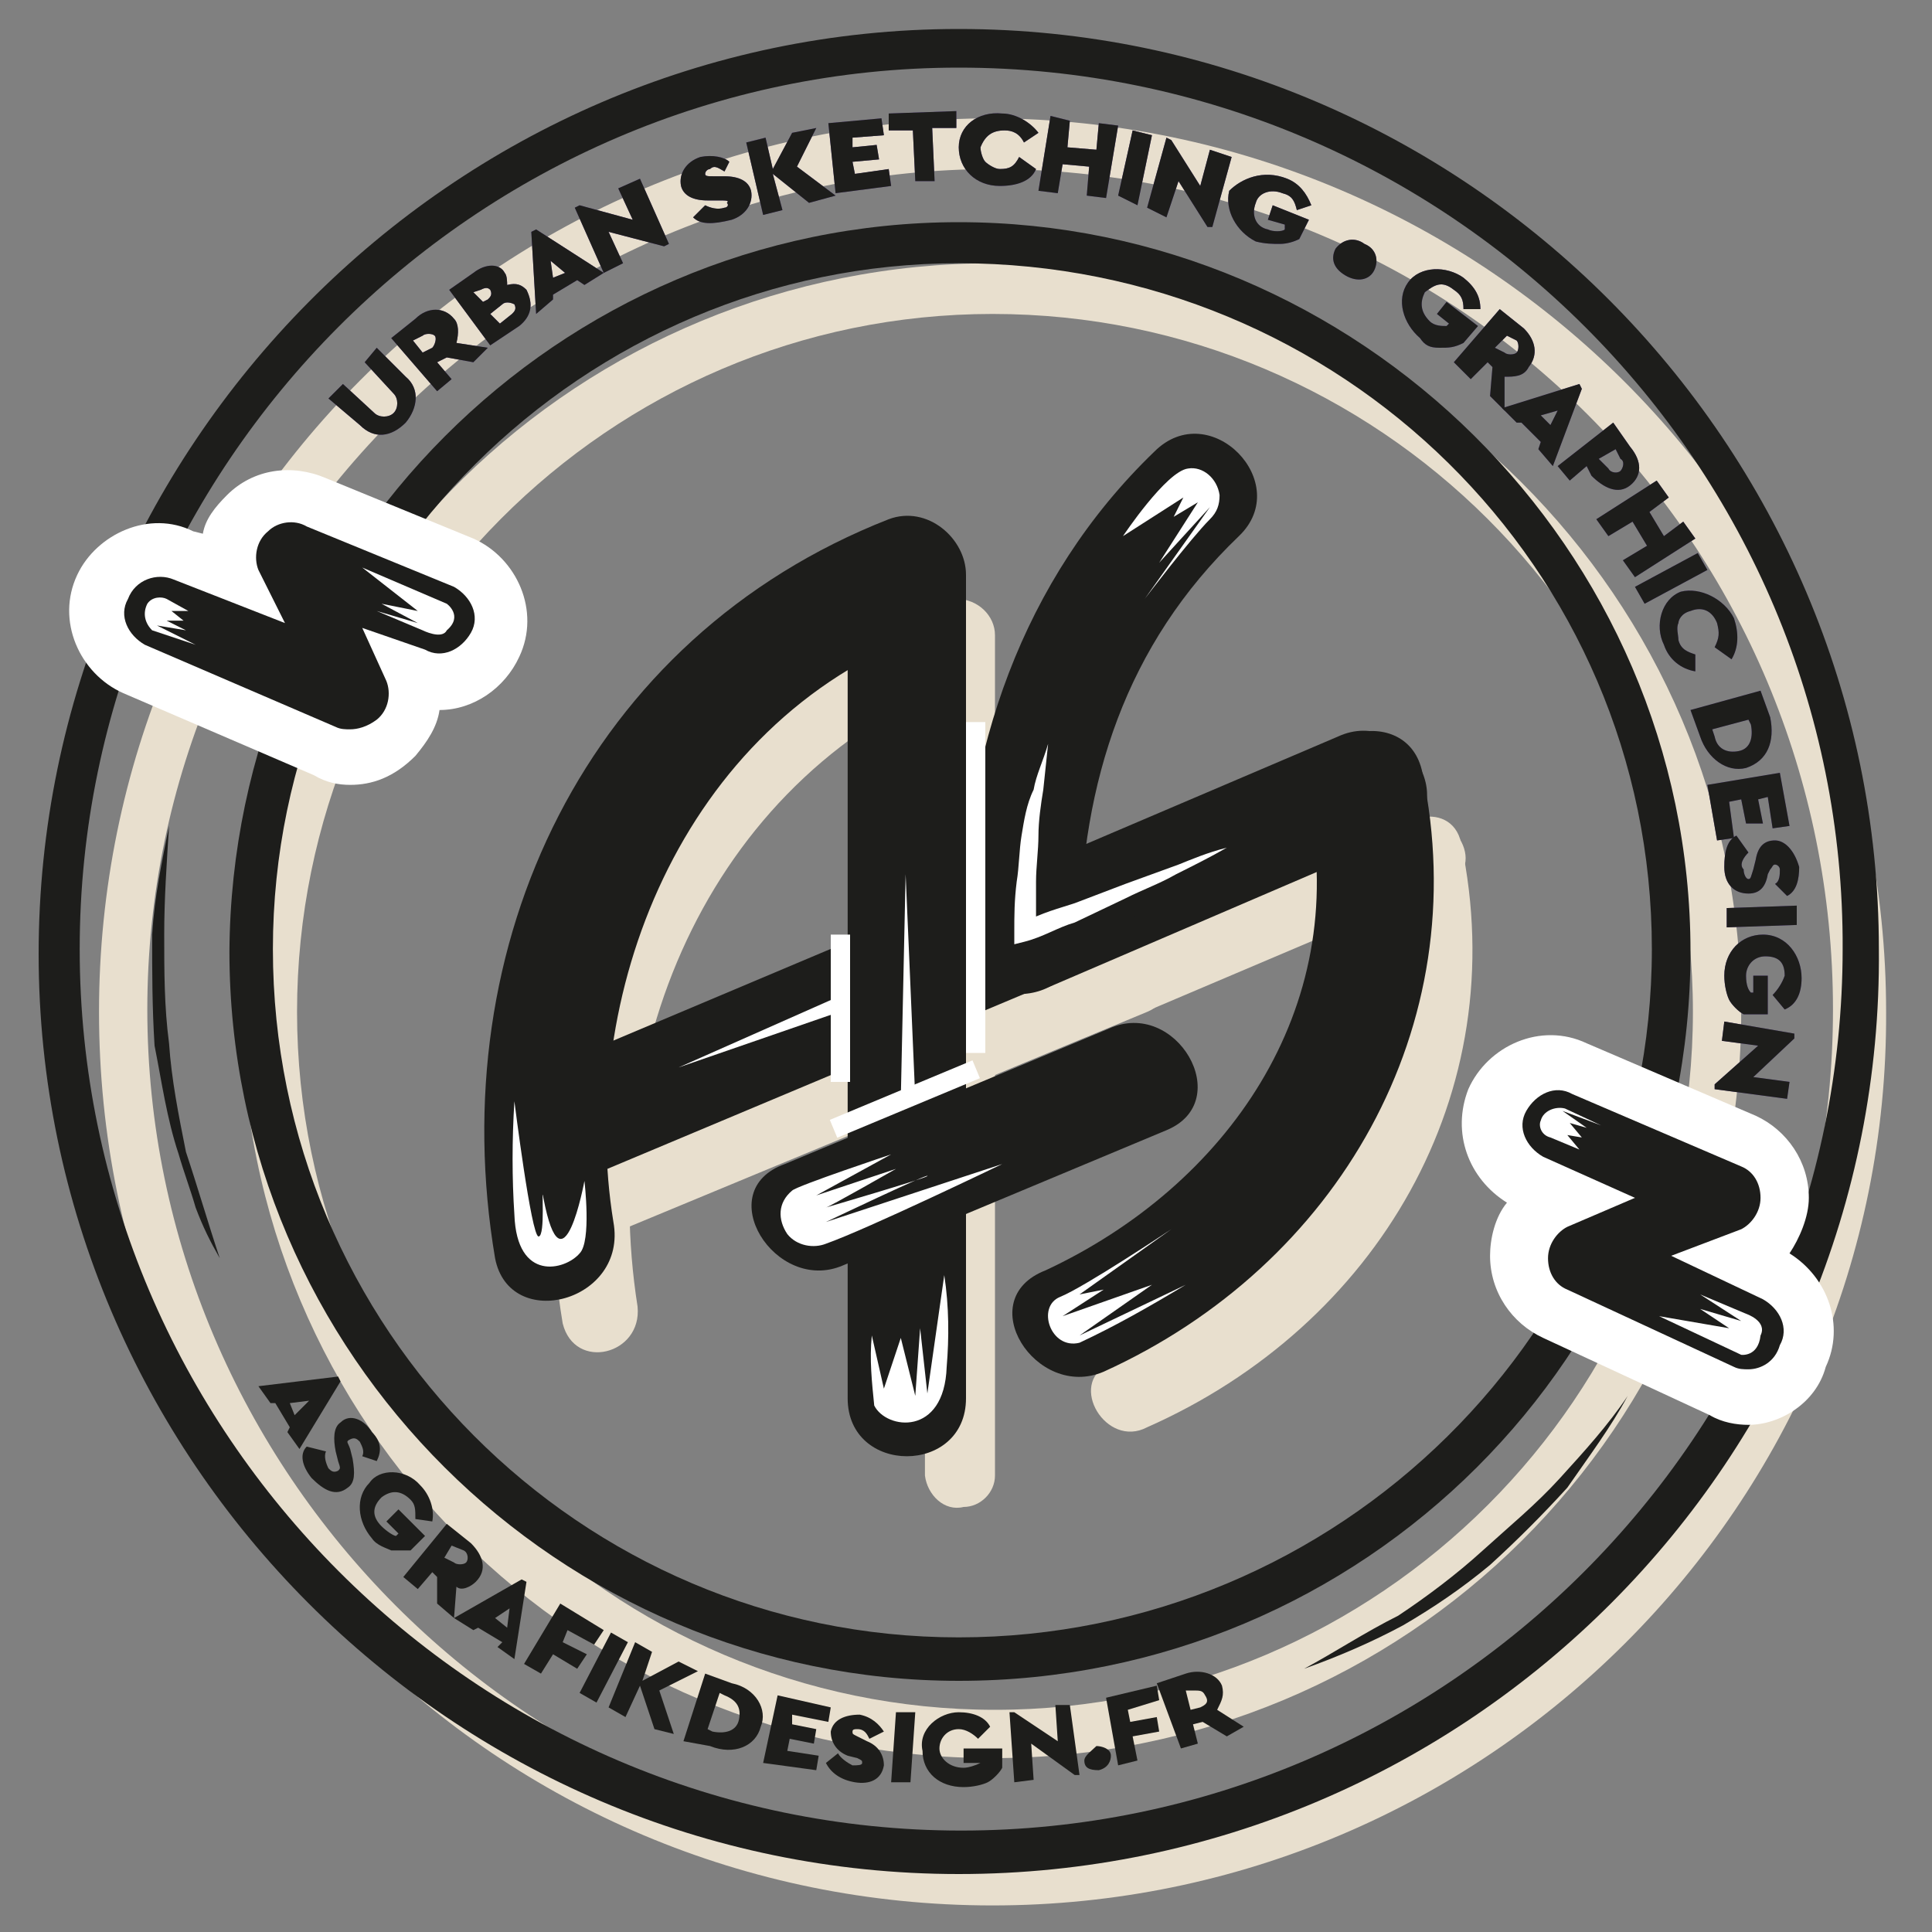 <?xml version="1.0" encoding="utf-8"?>
<!-- Generator: Adobe Illustrator 23.0.1, SVG Export Plug-In . SVG Version: 6.00 Build 0)  -->
<svg version="1.1" id="Calque_1" xmlns="http://www.w3.org/2000/svg" xmlns:xlink="http://www.w3.org/1999/xlink" x="0px" y="0px"
	 viewBox="0 0 80 80" width="80" height="80" style="enable-background:new 0 0 80 80;" xml:space="preserve">
<rect x="0" y="0" width="80" height="80" fill="#808080" stroke="none"/>
<style type="text/css">
	.st0{fill:#E8DFCE;}
	.st1{enable-background:new    ;}
	.st2{fill:#1D1D1B;}
	.st3{fill:#1E1E1C;}
	.st4{fill:#FFFFFF;}
	.st5{fill:#FBFAE2;}
	.st6{fill:#684E9B;}
	.st7{fill:none;}
</style>
<g>
	<g>
		<g>
			<path class="st0" d="M41.1,72.8C23.9,72.8,10,59,10,41.7s14.1-30.8,31.1-30.8s31,13.8,31,31S58.2,72.8,41.1,72.8z M41.1,13
				c-15.9,0-28.8,13-28.8,28.9s13,28.9,28.9,28.9s28.9-13,28.9-28.9S57.1,13,41.1,13z"/>
		</g>
	</g>
	<g>
		<g>
			<path class="st0" d="M41.1,78.9c-20.5,0-37-16.5-37-37c0-20.4,16.5-37,37-37c20.4,0.1,37,16.6,37,37
				C78.2,62.3,61.5,78.9,41.1,78.9z M41.1,7c-19.2,0-35,15.7-35,34.8s15.7,35,35,35s34.8-15.7,34.8-35S60.4,7,41.1,7z"/>
		</g>
	</g>
	<g>
		<g>
			<path class="st0" d="M47.5,59.1c9.5-4.2,15.2-13.8,13-24.2c-0.4-1.9-3.3-1.1-2.9,0.8c1.9,9.1-3.5,17.1-11.7,20.8
				C44.2,57.3,45.8,60,47.5,59.1L47.5,59.1z"/>
		</g>
	</g>
	<g>
		<g>
			<path class="st0" d="M25.8,50.9l21.7-9c1.7-0.7,1-3.6-0.8-2.9l-21.7,9C23.2,48.8,24.1,51.7,25.8,50.9L25.8,50.9z"/>
		</g>
	</g>
	<g>
		<g>
			<path class="st0" d="M26.4,54.1C24.7,43.3,29.5,32,40.2,27.9l-1.9-1.5v34.7c0.1,0.8,0.8,1.5,1.6,1.3c0.7,0,1.3-0.6,1.3-1.3V26.3
				c0-0.8-0.7-1.5-1.6-1.5c-0.1,0-0.2,0-0.4,0c-12.1,4.7-18,17.4-15.9,30C23.8,56.8,26.6,56.1,26.4,54.1L26.4,54.1z"/>
		</g>
	</g>
	<g>
		<g>
			<path class="st0" d="M45.3,42.8l14.6-6.2c1.8-0.7,0.2-3.4-1.6-2.5l-14.4,6.2C42,41,43.6,43.7,45.3,42.8z"/>
		</g>
	</g>
	<g class="st1">
		<path class="st2" d="M12,59.1l-0.6-1h-0.2l-0.5-0.7L14,57l0.1,0.2l-1.7,2.8l-0.5-0.7L12,59.1z M12.8,58L12,58.1l0.2,0.5L12.8,58z"
			/>
	</g>
	<g class="st1">
		<path class="st2" d="M13.5,60.1c-0.1,0.2,0,0.5,0.1,0.7c0.1,0.1,0.2,0.2,0.4,0.1c0.1-0.1,0.1-0.1,0-0.4l-0.1-0.4
			c-0.1-0.5-0.1-1,0.2-1.2c0.4-0.4,1-0.1,1.3,0.4c0.4,0.4,0.4,0.8,0.2,1.2l-0.6-0.2c0.1-0.2,0-0.4-0.1-0.6c-0.1-0.1-0.2-0.2-0.4-0.1
			s-0.1,0.1,0,0.4l0.1,0.4c0.1,0.6,0.1,1-0.2,1.2c-0.5,0.4-1,0.1-1.5-0.4c-0.4-0.5-0.5-1-0.2-1.3L13.5,60.1z"/>
	</g>
	<g class="st1">
		<path class="st2" d="M17.4,61.5c0.4,0.4,0.6,1,0.5,1.5l-0.7-0.1c0-0.4,0-0.6-0.2-0.8c-0.4-0.4-0.8-0.4-1.2-0.1
			c-0.4,0.4-0.4,0.8,0,1.2c0.2,0.2,0.5,0.4,0.6,0.4l0.1-0.1l-0.5-0.5l0.5-0.5l1.1,1.1l-0.6,0.6c-0.2,0-0.6,0-0.8,0
			c-0.2-0.1-0.6-0.2-0.8-0.5c-0.6-0.7-0.7-1.7-0.1-2.3C15.7,60.8,16.8,60.8,17.4,61.5z"/>
	</g>
	<g class="st1">
		<path class="st2" d="M18.1,66.4v-1.1l-0.2-0.2l-0.6,0.7l-0.6-0.5l1.8-2.2l1,0.8c0.5,0.5,0.7,1.1,0.2,1.6c-0.2,0.2-0.6,0.4-0.8,0.2
			l-0.1,1.3L18.1,66.4z M18.4,64.5l0.4,0.2c0.1,0.1,0.4,0.1,0.5,0s0.1-0.4-0.1-0.5L18.7,64L18.4,64.5z"/>
	</g>
	<g class="st1">
		<path class="st2" d="M20.8,68l-1-0.6l-0.2,0.1L18.8,67l2.8-1.6l0.2,0.1l-0.5,3.2l-0.7-0.5L20.8,68z M21.1,66.6L20.5,67l0.5,0.4
			L21.1,66.6z"/>
	</g>
	<g class="st1">
		<path class="st2" d="M23.2,66.4l1.8,1.1l-0.4,0.6l-1.1-0.6L23.3,68l1,0.5l-0.4,0.6l-1-0.6l-0.5,0.8l-0.7-0.4L23.2,66.4z"/>
	</g>
	<g class="st1">
		<path class="st2" d="M25.3,67.6L26,68l-1.3,2.5l-0.7-0.4L25.3,67.6z"/>
	</g>
	<g class="st1">
		<path class="st2" d="M27.1,71.6l-0.6-1.8l-0.6,1.3l-0.7-0.4l1.1-2.7l0.7,0.4l-0.4,1.2l1.5-0.8l0.8,0.4L27.3,70l0.6,1.8L27.1,71.6z
			"/>
	</g>
	<g class="st1">
		<path class="st2" d="M29.2,69.3l1.1,0.4c1,0.2,1.5,1.1,1.2,1.8c-0.2,0.8-1.1,1.2-2.1,0.8l-1.1-0.2L29.2,69.3z M29.5,71.7
			c0.5,0.1,1,0,1.1-0.5c0.1-0.5-0.1-0.8-0.6-1l-0.2-0.1l-0.5,1.5L29.5,71.7z"/>
	</g>
	<g class="st1">
		<path class="st2" d="M32.2,70.2l2.2,0.5l-0.1,0.6L32.8,71v0.4l1,0.2l-0.1,0.6l-1-0.2l-0.1,0.5l1.3,0.2l-0.1,0.6L31.6,73L32.2,70.2
			z"/>
	</g>
	<g class="st1">
		<path class="st2" d="M34.7,72.6c0.1,0.2,0.4,0.4,0.6,0.5c0.2,0,0.4,0,0.4-0.1s0-0.1-0.2-0.2l-0.4-0.1c-0.5-0.2-0.7-0.6-0.7-1
			c0.1-0.5,0.6-0.7,1.2-0.7c0.5,0.1,0.8,0.4,1,0.7L36,72c-0.1-0.2-0.2-0.4-0.5-0.4c-0.1,0-0.2,0-0.2,0.1c0,0.1,0,0.1,0.2,0.2
			l0.4,0.2c0.5,0.2,0.7,0.6,0.7,1c-0.1,0.6-0.6,0.8-1.2,0.7c-0.6-0.1-1-0.4-1.2-0.8L34.7,72.6z"/>
	</g>
	<g class="st1">
		<path class="st2" d="M37.1,70.9h0.8l-0.2,2.9h-0.8L37.1,70.9z"/>
	</g>
	<g class="st1">
		<path class="st2" d="M39.7,70.9c0.6,0,1.1,0.2,1.3,0.6L40.5,72c-0.2-0.2-0.5-0.4-0.8-0.4c-0.5,0-0.8,0.4-0.8,0.8s0.4,0.8,1,0.8
			c0.2,0,0.5-0.1,0.7-0.2V73h-0.7v-0.6h1.6v0.8c-0.1,0.2-0.4,0.5-0.6,0.6c-0.2,0.1-0.6,0.2-1,0.2c-1,0-1.7-0.6-1.7-1.5
			C38,71.6,38.9,70.9,39.7,70.9z"/>
	</g>
	<g class="st1">
		<path class="st2" d="M44.3,70.6l0.4,2.9h-0.2l-1.8-1.3l0.1,1.5l-0.8,0.1l-0.2-2.9h0.2l1.8,1.2l-0.1-1.5
			C43.6,70.6,44.3,70.6,44.3,70.6z"/>
	</g>
	<g class="st1">
		<path class="st2" d="M45.4,72.3c0.2,0,0.6,0.1,0.6,0.4c0,0.2-0.1,0.5-0.5,0.6c-0.4,0-0.6-0.1-0.6-0.4
			C44.9,72.7,45.2,72.5,45.4,72.3z"/>
	</g>
	<g class="st1">
		<path class="st2" d="M45.8,70.3l2.1-0.5l0.1,0.6l-1.3,0.4l0.1,0.5l1.1-0.2l0.1,0.6l-1.1,0.2l0.2,1l-0.8,0.2L45.8,70.3z"/>
	</g>
	<g class="st1">
		<path class="st2" d="M50.8,71.9l-1-0.6l-0.4,0.1l0.2,0.8l-0.7,0.2l-1-2.7l1.2-0.4c0.6-0.2,1.3,0,1.5,0.5c0.1,0.4,0,0.6-0.2,1
			l1.1,0.7L50.8,71.9z M49.3,70.8l0.4-0.1c0.2-0.1,0.4-0.2,0.2-0.5c-0.1-0.2-0.2-0.2-0.5-0.2L49.1,70L49.3,70.8z"/>
	</g>
	<g>
		<g>
			<path class="st2" d="M43.6,40.8l14.2-6.1c2.9-1.2,0.4-5.5-2.4-4.2l-14.3,6.1C38.1,37.7,40.6,42.1,43.6,40.8z"/>
		</g>
	</g>
	<g>
		<g>
			<path class="st2" d="M39.7,69.6c-16.5,0-30.2-13.5-30.2-30.2C9.6,22.8,23.1,9.2,39.7,9.2C56.2,9.2,70,22.7,70,39.4
				C70,56.1,56.5,69.6,39.7,69.6z M39.7,10.9c-15.5,0-28.4,12.7-28.4,28.4s12.7,28.5,28.4,28.5s28.7-12.7,28.7-28.5
				S55.5,10.9,39.7,10.9z"/>
		</g>
	</g>
	<g>
		<g>
			<path class="st2" d="M39.7,77.6c-21,0-38.1-17.2-38.1-38.1S18.7,1.2,39.7,1.2s38.1,17.2,38.1,38.1C78,60.4,60.8,77.6,39.7,77.6z
				 M39.7,2.8c-20,0-36.4,16.5-36.4,36.5s16.4,36.5,36.5,36.5s36.5-16.4,36.5-36.5C76.4,19.3,60,2.8,39.7,2.8z"/>
		</g>
	</g>
	<g>
		<g>
			<path class="st2" d="M9.1,52.1c-0.4-0.7-0.7-1.3-1-2.1c-0.2-0.7-0.5-1.5-0.7-2.2c-0.5-1.5-0.7-3-1-4.5c-0.1-1.6-0.1-3-0.1-4.6
				c0.1-1.6,0.4-3,0.7-4.5c-0.1,1.6-0.2,3-0.2,4.5c0,1.5,0,3,0.2,4.5c0.1,1.5,0.4,3,0.7,4.5C8.2,49.2,8.6,50.6,9.1,52.1z"/>
		</g>
	</g>
	<g>
		<g>
			<path class="st3" d="M67.4,57.8c-0.7,1.3-1.6,2.5-2.5,3.8c-1,1.1-2.1,2.2-3.2,3.2c-1.2,1-2.4,1.8-3.6,2.5
				c-1.3,0.7-2.7,1.3-4.1,1.8c1.3-0.7,2.5-1.5,3.9-2.2c1.2-0.8,2.4-1.7,3.5-2.7s2.2-1.9,3.2-3C65.6,60.1,66.6,59,67.4,57.8z"/>
		</g>
	</g>
	<g>
		<g>
			<path class="st4" d="M14.5,32.5c-0.5,0-1-0.1-1.5-0.4l-7.9-3.4c-1.8-0.8-2.8-3-1.9-4.9C4,22.1,6.2,21.1,8,22l0.4,0.1
				c0.1-0.6,0.5-1.1,1-1.6c1.1-1.1,2.7-1.3,4.1-0.7l6.1,2.5c1.8,0.8,2.8,3,1.9,4.9c-0.6,1.3-1.9,2.2-3.3,2.2c-0.1,0.7-0.5,1.3-1,1.9
				C16.3,32.2,15.4,32.5,14.5,32.5z"/>
		</g>
	</g>
	<g>
		<g>
			<path class="st2" d="M14.5,30.2c-0.2,0-0.4,0-0.6-0.1L6,26.7c-0.7-0.4-1.1-1.2-0.7-1.9C5.6,24,6.5,23.7,7.2,24l4.6,1.8l-1.1-2.2
				c-0.2-0.5-0.1-1.2,0.4-1.6c0.4-0.4,1.1-0.5,1.6-0.2l6.1,2.5c0.7,0.4,1.1,1.2,0.7,1.9c-0.4,0.7-1.2,1.1-1.9,0.7L15,26l1,2.2
				c0.2,0.5,0.1,1.2-0.4,1.6C15.2,30.1,14.8,30.2,14.5,30.2z"/>
		</g>
	</g>
	<g>
		<g>
			<polyline class="st5" points="64.5,46.6 71.4,49.6 65.6,51.9 72.4,55.2 			"/>
		</g>
	</g>
	<g>
		<g>
			<path class="st4" d="M72.4,59c-0.5,0-1.1-0.1-1.6-0.4l-6.9-3.2c-1.3-0.6-2.2-1.9-2.2-3.4c0-0.7,0.2-1.6,0.7-2.2
				c-1.6-1-2.3-2.9-1.6-4.7c0.8-1.8,3-2.8,4.9-1.9l7,3c1.3,0.6,2.2,1.9,2.2,3.4c0,0.8-0.4,1.7-0.8,2.3c1.6,1,2.3,3,1.5,4.7
				C75.2,58.1,73.7,59,72.4,59z"/>
		</g>
	</g>
	<g>
		<g>
			<path class="st2" d="M72.4,56.7c-0.2,0-0.4,0-0.6-0.1l-6.9-3.2c-0.5-0.2-0.8-0.7-0.8-1.3c0-0.6,0.4-1.1,0.8-1.3l2.8-1.2l-3.8-1.7
				c-0.7-0.4-1.1-1.2-0.7-1.9c0.4-0.7,1.2-1.1,1.9-0.7l7,3c0.5,0.2,0.8,0.7,0.8,1.3s-0.4,1.1-0.8,1.3l-2.9,1.1l3.8,1.8
				c0.7,0.4,1.1,1.2,0.7,1.9C73.5,56.4,72.9,56.7,72.4,56.7z"/>
		</g>
	</g>
	<g>
		<g>
			<path class="st2" d="M44.7,38.7c0.1-6.3,1.9-12,6.6-16.5c2.3-2.2-1.2-5.8-3.5-3.5c-5.5,5.3-7.9,12.5-8,19.9
				C39.6,42,44.7,42,44.7,38.7L44.7,38.7z"/>
		</g>
	</g>
	<g>
		<g>
			<path class="st2" d="M45.7,56.8c9.7-4.4,15.4-14.3,13.2-24.8c-0.6-3-5.3-1.8-4.7,1.3c1.7,8.5-3.4,15.8-10.9,19.3
				C40.2,53.8,42.9,58,45.7,56.8z"/>
		</g>
	</g>
	<g>
		<g>
			<path class="st2" d="M24.2,48.8l21.2-8.9c2.9-1.2,1.6-6.1-1.3-4.7L23,44.1C20.1,45.3,21.3,50,24.2,48.8L24.2,48.8z"/>
		</g>
	</g>
	<g>
		<g>
			<polygon class="st4" points="36.2,41.4 28.1,44.2 36,40.7 			"/>
		</g>
	</g>
	<g>
		<g>
			<path class="st2" d="M25.4,50.6c-1.5-9.2,2.7-20.6,12.9-24.4l-3.2-2.3v34c0,3.2,4.9,3.2,4.9,0V23.8c0-1.5-1.6-2.9-3.2-2.3
				c-12.5,4.9-18.5,17.6-16.3,30.6C21.1,55.2,26,53.9,25.4,50.6z"/>
		</g>
	</g>
	<g>
		<g>
			<path class="st2" d="M34.9,52.4l13.4-5.6c2.9-1.2,0.4-5.5-2.4-4.2l-13.4,5.6C29.4,49.3,32.1,53.6,34.9,52.4z"/>
		</g>
	</g>
	<g>
		<g>

				<rect x="34.3" y="45.1" transform="matrix(0.923 -0.385 0.385 0.923 -14.661 17.95)" class="st4" width="6.4" height="0.8"/>
		</g>
	</g>
	<g>
		<g>
			<polygon class="st4" points="37.3,45.5 37.5,36.2 37.9,45.5 			"/>
		</g>
	</g>
	<g>
		<g>
			<path class="st4" d="M50.8,35.1c-0.7,0.4-1.3,0.7-2.1,1.1c-0.7,0.4-1.3,0.6-2.1,1l-2.1,1c-0.7,0.2-1.3,0.6-2.1,0.8L42,39.1v-0.5
				c0-0.7,0-1.3,0.1-2.1c0.1-0.6,0.1-1.3,0.2-1.9c0.1-0.6,0.2-1.3,0.5-1.9c0.1-0.6,0.4-1.2,0.6-1.9l-0.2,1.9
				C43.1,33.3,43,34,43,34.6s-0.1,1.3-0.1,1.9s0,1.3,0,1.9l-0.5-0.2c0.7-0.4,1.5-0.6,2.1-0.8l2.1-0.8l2.2-0.8
				C49.3,35.6,50,35.3,50.8,35.1z"/>
		</g>
	</g>
	<g>
		<g>
			<path class="st4" d="M22.5,49.6c-0.1-0.7,0.1,1.6-0.2,1.6s-1-5.6-1-5.6c-0.1,1.6-0.1,3.2,0,4.7c0.1,2.8,2.1,2.3,2.7,1.6
				c0.5-0.5,0.2-3,0.2-3S23.3,53.8,22.5,49.6z"/>
		</g>
	</g>
	<g>
		<g>
			<path class="st4" d="M36.9,47.8c0,0-3.9,1.3-4.1,1.5c-0.6,0.5-0.6,1.2-0.2,1.8c0.4,0.5,1.1,0.6,1.6,0.4c1.7-0.6,7.3-3.3,7.3-3.3
				l-7.3,2.4c0,0,4.4-2.1,4.2-1.9c-0.1,0.1-4.2,1.3-4.2,1.3c0.1,0,2.9-1.6,2.9-1.6l-3.3,1.1L36.9,47.8z"/>
		</g>
	</g>
	<g>
		<g>
			<path class="st4" d="M46.5,22.2c0,0,1.8-2.7,2.7-2.8c0.6-0.1,1.2,0.4,1.3,1.1c0,0.4-0.1,0.7-0.4,1c-0.8,0.8-2.7,3.3-2.7,3.3
				l2.7-3.8L48,23.3l1.6-2.5l-1,0.6l0.4-0.8L46.5,22.2z"/>
		</g>
	</g>
	<g>
		<g>
			<path class="st4" d="M48.5,50.9c0,0-3.6,2.4-4.6,2.8s-0.4,2.2,0.8,1.9c1.5-0.7,2.9-1.5,4.4-2.4l-4.4,2.1l3-2.1L44,54.5l1.7-1.1
				l-1,0.2L48.5,50.9z"/>
		</g>
	</g>
	<g>
		<g>
			<path class="st4" d="M36.1,55.3c-0.1,1,0,1.9,0.1,2.9c0.5,1,2.9,1.3,3-1.6c0.1-1.2,0.1-2.5-0.1-3.8l-0.7,4.9L38.1,55l-0.2,2.8
				l-0.6-2.4l-0.7,2.1L36.1,55.3z"/>
		</g>
	</g>
	<g>
		<g>
			<rect x="34.4" y="38.7" class="st4" width="0.8" height="6.1"/>
		</g>
	</g>
	<g>
		<g>
			<rect x="40" y="29.9" class="st4" width="0.8" height="13.7"/>
		</g>
	</g>
	<g class="st1">
		<path class="st6" d="M13.6,16.5l0.6-0.6l1.3,1.2c0.2,0.2,0.6,0.2,0.8,0s0.2-0.6,0-0.8L15.1,15l0.5-0.6l1.2,1.2
			c0.6,0.5,0.5,1.3,0,1.9c-0.6,0.6-1.3,0.7-1.9,0.1L13.6,16.5z"/>
	</g>
	<g class="st1">
		<path class="st6" d="M19.6,15l-1.1-0.2L18.1,15l0.6,0.7l-0.6,0.5l-1.9-2.2l1-0.8c0.5-0.5,1.2-0.5,1.6,0c0.2,0.2,0.2,0.6,0.1,1
			l1.3,0.2L19.6,15z M17.5,14.6l0.4-0.2c0.1-0.1,0.2-0.4,0.1-0.5c-0.1-0.1-0.4-0.1-0.5,0l-0.4,0.2L17.5,14.6z"/>
	</g>
	<g class="st1">
		<path class="st6" d="M21.5,13.5l-1.2,0.8L18.6,12l1-0.7c0.5-0.4,1.1-0.4,1.3,0c0.1,0.1,0.1,0.4,0.1,0.5c0.4-0.1,0.6,0,0.8,0.2
			C22.1,12.6,22,13.1,21.5,13.5z M19.6,12.1l0.4,0.4l0.2-0.1c0.1-0.1,0.2-0.2,0.1-0.4c-0.1-0.1-0.2-0.1-0.4,0L19.6,12.1z M20.8,12.6
			L20.3,13l0.4,0.4l0.5-0.4c0.1-0.1,0.2-0.2,0.1-0.4C21.1,12.5,20.9,12.5,20.8,12.6z"/>
	</g>
	<g class="st1">
		<path class="st6" d="M23.9,11.6l-1,0.6v0.2L22.2,13L22,9.6l0.2-0.1l2.8,1.8l-0.8,0.5L23.9,11.6z M22.8,10.8l0.1,0.7l0.5-0.2
			L22.8,10.8z"/>
	</g>
	<g class="st1">
		<path class="st6" d="M26.5,7.4l1.2,2.7l-0.2,0.1l-2.3-0.6l0.6,1.3L25,11.3l-1.2-2.7l0.2-0.1l2.2,0.6l-0.6-1.3L26.5,7.4z"/>
	</g>
	<g class="st1">
		<path class="st6" d="M29.2,8.5c0.2,0.1,0.5,0.2,0.8,0.1c0.1,0,0.2-0.1,0.1-0.2c0.1-0.1,0-0.1-0.4-0.1h-0.4c-0.6,0-1-0.2-1.1-0.6
			c-0.1-0.5,0.2-1,0.8-1.2c0.5-0.1,1,0,1.2,0.2L30,7.1C29.8,7,29.6,6.8,29.4,7c-0.1,0-0.2,0.1-0.2,0.2s0.1,0.1,0.4,0.1h0.4
			c0.6,0,1,0.2,1.1,0.6c0.1,0.5-0.2,1-0.8,1.2C29.5,9.3,29,9.3,28.7,9L29.2,8.5z"/>
	</g>
	<g class="st1">
		<path class="st6" d="M33.5,8.4l-1.5-1.2l0.4,1.5l-0.8,0.2l-0.7-3l0.8-0.2L32,7l0.8-1.5l1-0.2L33,6.9l1.6,1.2L33.5,8.4z"/>
	</g>
	<g class="st1">
		<path class="st6" d="M34.3,5.1l2.2-0.2l0.1,0.7l-1.3,0.1v0.4l1-0.1l0.1,0.6l-1.1,0.1l0.1,0.5L36.8,7l0.1,0.7L34.6,8L34.3,5.1z"/>
	</g>
	<g class="st1">
		<path class="st6" d="M37.8,5.4h-1V4.7l2.8-0.1v0.7h-1l0.1,2.2h-0.8L37.8,5.4z"/>
	</g>
	<g class="st1">
		<path class="st6" d="M41.5,4.7c0.6,0,1.2,0.4,1.5,0.8l-0.6,0.4c-0.2-0.4-0.5-0.5-0.8-0.5c-0.5,0-0.8,0.2-1,0.7
			c0,0.2,0.1,0.5,0.2,0.6S41.2,7,41.4,7c0.4,0,0.6-0.1,0.8-0.5L42.9,7c-0.2,0.5-0.8,0.7-1.5,0.7c-1,0-1.7-0.7-1.7-1.6
			S40.5,4.6,41.5,4.7z"/>
	</g>
	<g class="st1">
		<path class="st6" d="M43.5,4.8L44.3,5l-0.1,1.1l1.2,0.1l0.1-1.1l0.8,0.1l-0.5,3l-0.8-0.1l0.1-1.2L44,6.8L43.8,8L43,7.9L43.5,4.8z"
			/>
	</g>
	<g class="st1">
		<path class="st6" d="M46.9,5.4l0.8,0.2l-0.6,2.9l-0.8-0.4L46.9,5.4z"/>
	</g>
	<g class="st1">
		<path class="st6" d="M51,6.5l-0.8,2.9h-0.2l-1.2-1.9L48.3,9l-0.8-0.4l0.8-2.9l0.2,0.1l1.2,1.9l0.4-1.5L51,6.5z"/>
	</g>
	<g class="st1">
		<path class="st6" d="M53.3,7.4c0.5,0.2,0.8,0.6,1,1.1l-0.6,0.2c-0.1-0.4-0.2-0.6-0.6-0.7c-0.5-0.2-1,0-1.1,0.4
			c-0.2,0.5,0,1,0.5,1.1c0.2,0.1,0.6,0.1,0.7,0V9.3l-0.7-0.2l0.2-0.6l1.5,0.6l-0.4,0.8c-0.2,0.1-0.5,0.2-0.8,0.2s-0.6,0-1-0.1
			c-0.8-0.4-1.3-1.3-1.1-2.1C51.4,7.4,52.3,7,53.3,7.4z"/>
	</g>
	<g class="st1">
		<path class="st6" d="M56.5,10.1c0.5,0.2,0.6,0.7,0.4,1.1c-0.2,0.4-0.7,0.5-1.2,0.2s-0.6-0.7-0.4-1.1C55.6,9.9,56.1,9.8,56.5,10.1z
			"/>
	</g>
	<g class="st1">
		<path class="st6" d="M60.6,11.5c0.5,0.4,0.7,0.8,0.7,1.3h-0.7c0-0.4-0.1-0.6-0.4-0.8c-0.5-0.4-0.8-0.2-1.2,0.1
			c-0.2,0.4-0.2,0.8,0.2,1.2c0.2,0.2,0.5,0.2,0.7,0.2l0.1-0.1L59.5,13l0.4-0.5l1.3,1l-0.6,0.7c-0.4,0.2-0.6,0.2-1,0.2
			s-0.6-0.1-0.8-0.4c-0.7-0.6-1-1.6-0.5-2.3C58.8,11,59.9,11,60.6,11.5z"/>
	</g>
	<g class="st1">
		<path class="st6" d="M61.7,16.4l0.1-1.2l-0.2-0.2l-0.7,0.7L60.2,15l1.9-2.2l1,0.8c0.5,0.5,0.6,1.1,0.2,1.6c-0.2,0.4-0.6,0.4-1,0.4
			L62.3,17L61.7,16.4z M61.9,14.4l0.4,0.2c0.1,0.1,0.4,0.1,0.5,0c0.1-0.1,0.1-0.4,0-0.5l-0.4-0.2L61.9,14.4z"/>
	</g>
	<g class="st1">
		<path class="st6" d="M63.8,18.3L63,17.5h-0.2l-0.6-0.6l3.2-1l0.1,0.2l-1.2,3.2l-0.6-0.7L63.8,18.3z M64.5,17l-0.7,0.2l0.4,0.4
			L64.5,17z"/>
	</g>
	<g class="st1">
		<path class="st6" d="M66.8,17.5l0.7,1c0.5,0.6,0.5,1.2,0,1.6s-1.1,0.1-1.6-0.4l-0.2-0.4L65,19.9l-0.5-0.6L66.8,17.5z M66.6,19.4
			c0.1,0.2,0.4,0.2,0.5,0.1s0.2-0.4,0-0.5l-0.2-0.4L66.2,19L66.6,19.4z"/>
	</g>
	<g class="st1">
		<path class="st6" d="M68.6,19.9l0.5,0.7l-0.8,0.6l0.6,1l0.8-0.6l0.5,0.7l-2.5,1.6l-0.5-0.7l1-0.6l-0.6-1l-1,0.6l-0.5-0.7
			L68.6,19.9z"/>
	</g>
	<g class="st1">
		<path class="st6" d="M70.3,22.9l0.4,0.7L68.1,25l-0.4-0.7L70.3,22.9z"/>
	</g>
	<g class="st1">
		<path class="st6" d="M71.8,25.6c0.2,0.6,0.2,1.2-0.1,1.7L71,26.8c0.2-0.4,0.2-0.6,0.1-1c-0.2-0.5-0.6-0.7-1.1-0.5
			c-0.4,0.1-0.5,0.4-0.5,0.5c-0.1,0.2,0,0.5,0,0.7c0.1,0.4,0.4,0.5,0.7,0.6v0.7c-0.6-0.1-1.1-0.5-1.3-1.1c-0.4-0.8-0.1-1.9,0.7-2.2
			C70.4,24.3,71.4,24.8,71.8,25.6z"/>
	</g>
	<g class="st1">
		<path class="st6" d="M72.9,28.6l0.4,1.1c0.2,1-0.1,1.8-1,2.1c-0.8,0.2-1.6-0.4-1.9-1.3L70,29.4L72.9,28.6z M71,30.5
			c0.1,0.5,0.5,0.7,1,0.6c0.5-0.1,0.6-0.6,0.5-1.1l-0.1-0.2l-1.5,0.4L71,30.5z"/>
	</g>
	<g class="st1">
		<path class="st6" d="M73.7,32l0.4,2.2l-0.7,0.1L73.2,33l-0.4,0.1l0.2,1h-0.7l-0.2-1l-0.5,0.1l0.2,1.5l-0.7,0.1l-0.4-2.3L73.7,32z"
			/>
	</g>
	<g class="st1">
		<path class="st6" d="M72.4,35.3c-0.2,0.2-0.4,0.5-0.2,0.7c0,0.2,0.1,0.4,0.2,0.4c0.1,0,0.1-0.1,0.2-0.4l0.1-0.4
			c0.1-0.6,0.4-0.8,0.8-0.8s0.8,0.4,1,1.1c0,0.5-0.1,1-0.5,1.2l-0.5-0.5c0.2-0.1,0.2-0.4,0.2-0.6c0-0.1-0.1-0.2-0.2-0.2
			c-0.1,0-0.1,0.1-0.2,0.2l-0.1,0.2c-0.1,0.6-0.4,0.8-0.8,0.8c-0.6,0-1-0.4-1-1.1c0-0.6,0.1-1.1,0.5-1.3L72.4,35.3z"/>
	</g>
	<g class="st1">
		<path class="st6" d="M74.4,37.5v0.8l-2.9,0.1v-0.8L74.4,37.5z"/>
	</g>
	<g class="st1">
		<path class="st6" d="M74.6,40.5c0,0.6-0.2,1.1-0.7,1.3l-0.5-0.6c0.2-0.2,0.4-0.5,0.5-0.8c0-0.5-0.2-0.8-0.8-0.8
			c-0.5,0-0.8,0.4-0.8,0.8c0,0.4,0.1,0.6,0.2,0.7h0.1v-0.7h0.6V42h-1c-0.2-0.1-0.5-0.4-0.6-0.6c-0.1-0.2-0.2-0.6-0.2-1
			c0-1,0.7-1.7,1.6-1.7C74,38.7,74.6,39.6,74.6,40.5z"/>
	</g>
	<g class="st1">
		<path class="st6" d="M74,45.5L71,45.1v-0.2l1.8-1.6l-1.5-0.2l0.1-0.8l2.9,0.5V43l-1.7,1.6l1.5,0.2L74,45.5z"/>
	</g>
	<g class="st1">
		<path class="st2" d="M13.6,16.5l0.6-0.6l1.3,1.2c0.2,0.2,0.6,0.2,0.8,0s0.2-0.6,0-0.8L15.1,15l0.5-0.6l1.2,1.2
			c0.6,0.5,0.5,1.3,0,1.9c-0.6,0.6-1.3,0.7-1.9,0.1L13.6,16.5z"/>
	</g>
	<g class="st1">
		<path class="st2" d="M19.6,15l-1.1-0.2L18.1,15l0.6,0.7l-0.6,0.5l-1.9-2.2l1-0.8c0.5-0.5,1.2-0.5,1.6,0c0.2,0.2,0.2,0.6,0.1,1
			l1.3,0.2L19.6,15z M17.5,14.6l0.4-0.2c0.1-0.1,0.2-0.4,0.1-0.5c-0.1-0.1-0.4-0.1-0.5,0l-0.4,0.2L17.5,14.6z"/>
	</g>
	<g class="st1">
		<path class="st2" d="M21.5,13.5l-1.2,0.8L18.6,12l1-0.7c0.5-0.4,1.1-0.4,1.3,0c0.1,0.1,0.1,0.4,0.1,0.5c0.4-0.1,0.6,0,0.8,0.2
			C22.1,12.6,22,13.1,21.5,13.5z M19.6,12.1l0.4,0.4l0.2-0.1c0.1-0.1,0.2-0.2,0.1-0.4c-0.1-0.1-0.2-0.1-0.4,0L19.6,12.1z M20.8,12.6
			L20.3,13l0.4,0.4l0.5-0.4c0.1-0.1,0.2-0.2,0.1-0.4C21.1,12.5,20.9,12.5,20.8,12.6z"/>
	</g>
	<g class="st1">
		<path class="st2" d="M23.9,11.6l-1,0.6v0.2L22.2,13L22,9.6l0.2-0.1l2.8,1.8l-0.8,0.5L23.9,11.6z M22.8,10.8l0.1,0.7l0.5-0.2
			L22.8,10.8z"/>
	</g>
	<g class="st1">
		<path class="st2" d="M26.5,7.4l1.2,2.7l-0.2,0.1l-2.3-0.6l0.6,1.3L25,11.3l-1.2-2.7l0.2-0.1l2.2,0.6l-0.6-1.3L26.5,7.4z"/>
	</g>
	<g class="st1">
		<path class="st2" d="M29.2,8.5c0.2,0.1,0.5,0.2,0.8,0.1c0.1,0,0.2-0.1,0.1-0.2c0.1-0.1,0-0.1-0.4-0.1h-0.4c-0.6,0-1-0.2-1.1-0.6
			c-0.1-0.5,0.2-1,0.8-1.2c0.5-0.1,1,0,1.2,0.2L30,7.1C29.8,7,29.6,6.8,29.4,7c-0.1,0-0.2,0.1-0.2,0.2s0.1,0.1,0.4,0.1h0.4
			c0.6,0,1,0.2,1.1,0.6c0.1,0.5-0.2,1-0.8,1.2C29.5,9.3,29,9.3,28.7,9L29.2,8.5z"/>
	</g>
	<g class="st1">
		<path class="st2" d="M33.5,8.4l-1.5-1.2l0.4,1.5l-0.8,0.2l-0.7-3l0.8-0.2L32,7l0.8-1.5l1-0.2L33,6.9l1.6,1.2L33.5,8.4z"/>
	</g>
	<g class="st1">
		<path class="st2" d="M34.3,5.1l2.2-0.2l0.1,0.7l-1.3,0.1v0.4l1-0.1l0.1,0.6l-1.1,0.1l0.1,0.5L36.8,7l0.1,0.7L34.6,8L34.3,5.1z"/>
	</g>
	<g class="st1">
		<path class="st2" d="M37.8,5.4h-1V4.7l2.8-0.1v0.7h-1l0.1,2.2h-0.8L37.8,5.4z"/>
	</g>
	<g class="st1">
		<path class="st2" d="M41.5,4.7c0.6,0,1.2,0.4,1.5,0.8l-0.6,0.4c-0.2-0.4-0.5-0.5-0.8-0.5c-0.5,0-0.8,0.2-1,0.7
			c0,0.2,0.1,0.5,0.2,0.6S41.2,7,41.4,7c0.4,0,0.6-0.1,0.8-0.5L42.9,7c-0.2,0.5-0.8,0.7-1.5,0.7c-1,0-1.7-0.7-1.7-1.6
			S40.5,4.6,41.5,4.7z"/>
	</g>
	<g class="st1">
		<path class="st2" d="M43.5,4.8L44.3,5l-0.1,1.1l1.2,0.1l0.1-1.1l0.8,0.1l-0.5,3l-0.8-0.1l0.1-1.2L44,6.8L43.8,8L43,7.9L43.5,4.8z"
			/>
	</g>
	<g class="st1">
		<path class="st2" d="M46.9,5.4l0.8,0.2l-0.6,2.9l-0.8-0.4L46.9,5.4z"/>
	</g>
	<g class="st1">
		<path class="st2" d="M51,6.5l-0.8,2.9h-0.2l-1.2-1.9L48.3,9l-0.8-0.4l0.8-2.9l0.2,0.1l1.2,1.9l0.4-1.5L51,6.5z"/>
	</g>
	<g class="st1">
		<path class="st2" d="M53.3,7.4c0.5,0.2,0.8,0.6,1,1.1l-0.6,0.2c-0.1-0.4-0.2-0.6-0.6-0.7c-0.5-0.2-1,0-1.1,0.4
			c-0.2,0.5,0,1,0.5,1.1c0.2,0.1,0.6,0.1,0.7,0V9.3l-0.7-0.2l0.2-0.6l1.5,0.6l-0.4,0.8c-0.2,0.1-0.5,0.2-0.8,0.2s-0.6,0-1-0.1
			c-0.8-0.4-1.3-1.3-1.1-2.1C51.4,7.4,52.3,7,53.3,7.4z"/>
	</g>
	<g class="st1">
		<path class="st2" d="M56.5,10.1c0.5,0.2,0.6,0.7,0.4,1.1c-0.2,0.4-0.7,0.5-1.2,0.2s-0.6-0.7-0.4-1.1C55.6,9.9,56.1,9.8,56.5,10.1z
			"/>
	</g>
	<g class="st1">
		<path class="st2" d="M60.6,11.5c0.5,0.4,0.7,0.8,0.7,1.3h-0.7c0-0.4-0.1-0.6-0.4-0.8c-0.5-0.4-0.8-0.2-1.2,0.1
			c-0.2,0.4-0.2,0.8,0.2,1.2c0.2,0.2,0.5,0.2,0.7,0.2l0.1-0.1L59.5,13l0.4-0.5l1.3,1l-0.6,0.7c-0.4,0.2-0.6,0.2-1,0.2
			s-0.6-0.1-0.8-0.4c-0.7-0.6-1-1.6-0.5-2.3C58.8,11,59.9,11,60.6,11.5z"/>
	</g>
	<g class="st1">
		<path class="st2" d="M61.7,16.4l0.1-1.2l-0.2-0.2l-0.7,0.7L60.2,15l1.9-2.2l1,0.8c0.5,0.5,0.6,1.1,0.2,1.6c-0.2,0.4-0.6,0.4-1,0.4
			L62.3,17L61.7,16.4z M61.9,14.4l0.4,0.2c0.1,0.1,0.4,0.1,0.5,0c0.1-0.1,0.1-0.4,0-0.5l-0.4-0.2L61.9,14.4z"/>
	</g>
	<g class="st1">
		<path class="st2" d="M63.8,18.3L63,17.5h-0.2l-0.6-0.6l3.2-1l0.1,0.2l-1.2,3.2l-0.6-0.7L63.8,18.3z M64.5,17l-0.7,0.2l0.4,0.4
			L64.5,17z"/>
	</g>
	<g class="st1">
		<path class="st2" d="M66.8,17.5l0.7,1c0.5,0.6,0.5,1.2,0,1.6s-1.1,0.1-1.6-0.4l-0.2-0.4L65,19.9l-0.5-0.6L66.8,17.5z M66.6,19.4
			c0.1,0.2,0.4,0.2,0.5,0.1s0.2-0.4,0-0.5l-0.2-0.4L66.2,19L66.6,19.4z"/>
	</g>
	<g class="st1">
		<path class="st2" d="M68.6,19.9l0.5,0.7l-0.8,0.6l0.6,1l0.8-0.6l0.5,0.7l-2.5,1.6l-0.5-0.7l1-0.6l-0.6-1l-1,0.6l-0.5-0.7
			L68.6,19.9z"/>
	</g>
	<g class="st1">
		<path class="st2" d="M70.3,22.9l0.4,0.7L68.1,25l-0.4-0.7L70.3,22.9z"/>
	</g>
	<g class="st1">
		<path class="st2" d="M71.8,25.6c0.2,0.6,0.2,1.2-0.1,1.7L71,26.8c0.2-0.4,0.2-0.6,0.1-1c-0.2-0.5-0.6-0.7-1.1-0.5
			c-0.4,0.1-0.5,0.4-0.5,0.5c-0.1,0.2,0,0.5,0,0.7c0.1,0.4,0.4,0.5,0.7,0.6v0.7c-0.6-0.1-1.1-0.5-1.3-1.1c-0.4-0.8-0.1-1.9,0.7-2.2
			C70.4,24.3,71.4,24.8,71.8,25.6z"/>
	</g>
	<g class="st1">
		<path class="st2" d="M72.9,28.6l0.4,1.1c0.2,1-0.1,1.8-1,2.1c-0.8,0.2-1.6-0.4-1.9-1.3L70,29.4L72.9,28.6z M71,30.5
			c0.1,0.5,0.5,0.7,1,0.6c0.5-0.1,0.6-0.6,0.5-1.1l-0.1-0.2l-1.5,0.4L71,30.5z"/>
	</g>
	<g class="st1">
		<path class="st2" d="M73.7,32l0.4,2.2l-0.7,0.1L73.2,33l-0.4,0.1l0.2,1h-0.7l-0.2-1l-0.5,0.1l0.2,1.5l-0.7,0.1l-0.4-2.3L73.7,32z"
			/>
	</g>
	<g class="st1">
		<path class="st2" d="M72.4,35.3c-0.2,0.2-0.4,0.5-0.2,0.7c0,0.2,0.1,0.4,0.2,0.4c0.1,0,0.1-0.1,0.2-0.4l0.1-0.4
			c0.1-0.6,0.4-0.8,0.8-0.8s0.8,0.4,1,1.1c0,0.5-0.1,1-0.5,1.2l-0.5-0.5c0.2-0.1,0.2-0.4,0.2-0.6c0-0.1-0.1-0.2-0.2-0.2
			c-0.1,0-0.1,0.1-0.2,0.2l-0.1,0.2c-0.1,0.6-0.4,0.8-0.8,0.8c-0.6,0-1-0.4-1-1.1c0-0.6,0.1-1.1,0.5-1.3L72.4,35.3z"/>
	</g>
	<g class="st1">
		<path class="st2" d="M74.4,37.5v0.8l-2.9,0.1v-0.8L74.4,37.5z"/>
	</g>
	<g class="st1">
		<path class="st2" d="M74.6,40.5c0,0.6-0.2,1.1-0.7,1.3l-0.5-0.6c0.2-0.2,0.4-0.5,0.5-0.8c0-0.5-0.2-0.8-0.8-0.8
			c-0.5,0-0.8,0.4-0.8,0.8c0,0.4,0.1,0.6,0.2,0.7h0.1v-0.7h0.6V42h-1c-0.2-0.1-0.5-0.4-0.6-0.6c-0.1-0.2-0.2-0.6-0.2-1
			c0-1,0.7-1.7,1.6-1.7C74,38.7,74.6,39.6,74.6,40.5z"/>
	</g>
	<g class="st1">
		<path class="st2" d="M74,45.5L71,45.1v-0.2l1.8-1.6l-1.5-0.2l0.1-0.8l2.9,0.5V43l-1.7,1.6l1.5,0.2L74,45.5z"/>
	</g>
	<g>
		<g>
			<path class="st4" d="M6.9,24.8c-0.2-0.1-0.6-0.1-0.8,0.2l0,0c-0.2,0.4-0.1,0.8,0.2,1.1l0,0l1.8,0.6l-1.6-0.8l1.2,0.2l-0.8-0.4
				h0.7l-0.5-0.4h0.7L6.9,24.8z"/>
		</g>
	</g>
	<g>
		<g>
			<path class="st4" d="M18.5,25L15,23.5l2.3,1.8L15.8,25l1.5,0.8l-1.7-0.5l1.9,0.8c0,0,0.8,0.4,1,0C19.2,25.5,18.5,25,18.5,25z"/>
		</g>
	</g>
	<g>
		<g>
			<path class="st4" d="M64.2,47.1c-0.4-0.1-0.5-0.5-0.4-0.7l0,0c0.1-0.4,0.6-0.6,1-0.5l0,0l1.5,0.7L64.7,46l1,0.7L65,46.5l0.5,0.6
				L64.9,47l0.5,0.6L64.2,47.1z"/>
		</g>
	</g>
	<g>
		<g>
			<path class="st4" d="M72.3,54.4l-1.9-0.8l1.7,1.1l-1.7-0.5l1.2,0.8l-2.9-0.5l3.4,1.6c0,0,0.7,0.1,0.8-0.8
				C73.2,54.7,72.3,54.4,72.3,54.4z"/>
		</g>
	</g>
	<g>
		<g>
			<line class="st7" x1="3.5" y1="23.8" x2="81" y2="59"/>
		</g>
	</g>
</g>
</svg>
